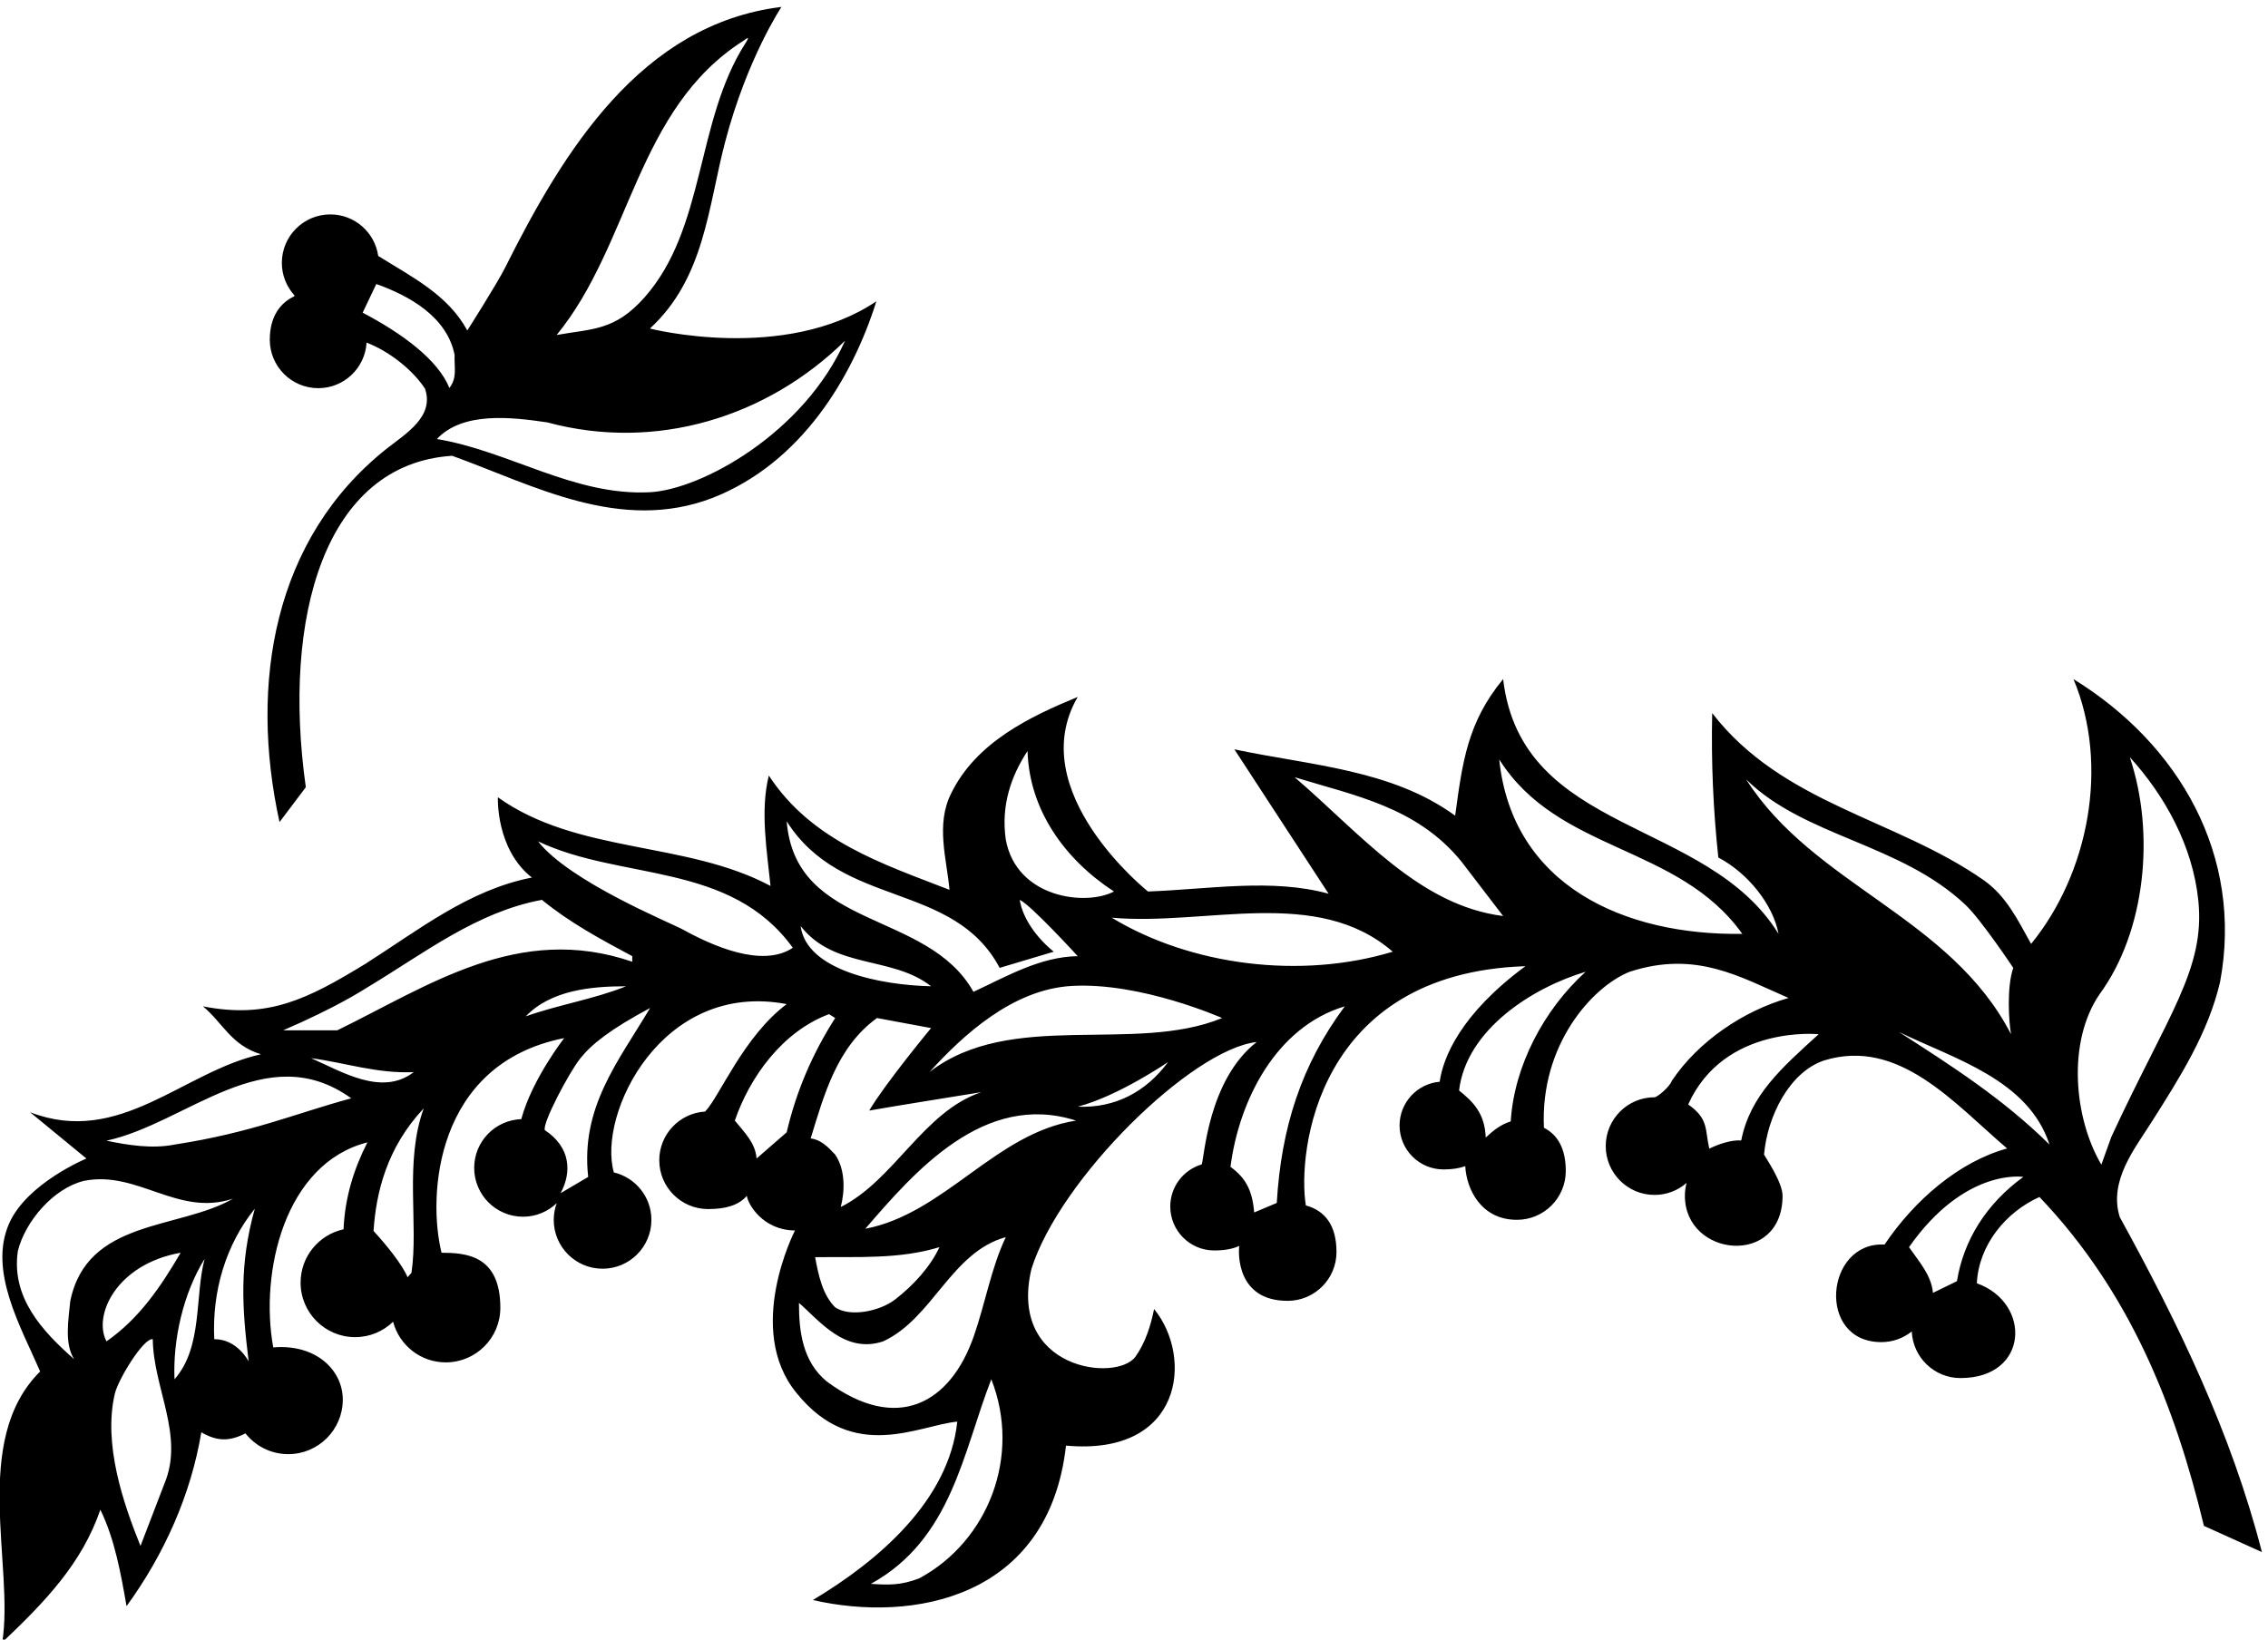 <?xml version="1.0" encoding="UTF-8" standalone="no"?>
<svg xmlns:inkscape="http://www.inkscape.org/namespaces/inkscape" xmlns:sodipodi="http://sodipodi.sourceforge.net/DTD/sodipodi-0.dtd" xmlns="http://www.w3.org/2000/svg" xmlns:svg="http://www.w3.org/2000/svg" version="1.1" id="svg1" width="729.652" height="527.543" viewBox="0 0 729.652 527.543">
  <defs id="defs1"></defs>
  <g id="g1" transform="translate(-52.752,-163.155)">
    <path id="path1" d="m 1332.64,5628.23 c -274.69,-217.6 -333.488,-568.96 -259.87,-903.94 l 63.6,84.39 c -58.05,411.36 45.82,782.14 354.02,801.78 195.8,-70.66 406.45,-188.03 630.74,-101.57 212.16,83.61 336.87,288.78 395.34,475.29 -222.3,-149.43 -547.77,-65.9 -547.77,-65.9 132.53,121.88 140.46,293.54 182,451.61 53.12,202.16 136.18,326.45 136.18,326.45 -339.8,-41.54 -527.67,-349.27 -668.46,-630.75 -19.71,-39.41 -91.45,-151.96 -91.45,-151.96 -46.86,86.53 -134.2,129.47 -215.46,180.28 -8.13,56.8 -56.85,100.5 -115.9,100.5 -64.73,0 -117.22,-52.48 -117.22,-117.22 0,-29.9 11.29,-57.1 29.72,-77.81 0.34,-0.97 0.56,-1.92 0.78,-2.88 -33.86,-15.73 -59.64,-48.26 -59.64,-105.23 0,-64.74 52.49,-117.23 117.23,-117.23 62.35,0 113.19,48.73 116.86,110.15 53.79,-20.2 112.26,-66.33 141.49,-111.7 22.64,-67.18 -45.87,-107.98 -92.19,-144.26 z m 862.07,986.17 c 5.63,3.58 19.09,16.02 4.7,-6.45 -120.28,-187.85 -95.73,-447.12 -243.73,-614.27 -72.22,-81.56 -127.05,-75.43 -212.55,-91 179.61,219.57 192.71,546.95 451.58,711.72 z m -474.16,-923.14 c 263.4,-71.09 532.25,12.88 720.15,197.59 -99.37,-223.35 -347.23,-360.15 -472.29,-366.56 -182.94,-9.38 -339.94,99.76 -515.02,128.73 62.28,66.23 177.91,53.48 267.16,40.24 z m -446.71,265.4 33.02,69.34 c 79.64,-28.24 171.23,-79.35 189.37,-171.34 -1.09,-31.34 6.76,-55.1 -12.57,-80.18 -27.62,68.74 -115.22,132.54 -209.82,182.18" style="fill:#000000;fill-opacity:1;fill-rule:nonzero;stroke:none" transform="matrix(0.133,0,0,-0.133,0,1056)"></path>
    <path id="path2" d="m 5524.13,3768.78 c -27.17,87.33 36.23,165.42 77.13,230.02 67.84,107.11 136.79,214.9 165.62,339.1 56.64,304.79 -98.45,574.52 -354.69,732.31 87.66,-209.04 36.41,-470.67 -102.49,-640.6 -31.02,55.29 -59.34,115.98 -115.99,155.09 -213.08,148.35 -485.51,183.41 -655.43,403.24 -2.7,-118.68 2.69,-236.01 14.83,-349.3 71.48,-37.76 132.17,-113.28 145.66,-184.76 -173.98,281.87 -621.72,238.71 -666.23,616.33 -86.54,-104.77 -98.54,-201.77 -115.98,-330.42 -153.75,111.94 -349.3,121.38 -534.06,160.49 l 227.92,-349.3 c -137.56,37.77 -288.61,10.79 -436.96,5.4 0,0 -303.17,241.76 -169.93,470.67 -114.63,-47.2 -245.45,-109.24 -306.14,-233.31 -37.76,-75.53 -10.78,-157.79 -4.04,-233.32 -159.14,62.04 -333.12,117.33 -436.96,276.47 -21.58,-84.96 -4.05,-186.11 4.05,-267.03 -204.99,109.24 -466.63,76.87 -659.48,214.44 0,0 -5.57,-125.12 82.26,-194.21 -152.4,-29.67 -273.77,-126.77 -403.24,-209.04 -139.37,-84.89 -234.66,-133.51 -392.453,-102.49 48.551,-40.46 67.953,-93.78 140.263,-115.98 C 838.977,4120.77 686.582,3938.7 469.453,4022.32 l 136.211,-111.94 c 0,0 -143.371,-59.3 -186.711,-156.63 -51.238,-115.07 28.383,-251.05 74.777,-358.54 -168.582,-167.23 -62.039,-470.68 -91.71,-655.44 105.195,99.8 192.855,191.5 237.363,320.98 35.062,-71.48 49.894,-156.45 63.383,-233.32 91.851,126.3 155.886,270.7 180.816,420.64 36.914,-21.16 66.074,-23.36 106.777,-2.61 24.171,-30.57 61.501,-50.26 103.501,-50.26 72.88,0 131.97,59.09 131.97,131.96 0,71.48 -65.03,135.02 -168.22,126.26 -33.06,181.82 27.4,445 227.77,496.07 -33.13,-64.92 -54.43,-133.8 -57.73,-210.37 -59.38,-12.88 -103.89,-65.67 -103.89,-128.91 0,-72.87 59.08,-131.96 131.96,-131.96 35.7,0 68.02,14.23 91.78,37.26 14.9,-56.55 66.24,-98.31 127.46,-98.31 72.88,0 131.97,59.08 131.97,131.96 0,128.46 -84.44,132.91 -142.19,133.3 -33.82,135.31 -17.35,457.24 296.7,519.23 0,0 -77.74,-99.31 -103.88,-196.06 -63.26,-2.25 -113.89,-54.11 -113.89,-117.92 0,-65.23 52.89,-118.12 118.13,-118.12 31.66,0 60.35,12.53 81.56,32.82 -4.62,-12.65 -7.27,-26.25 -7.27,-40.5 0,-65.23 52.89,-118.12 118.12,-118.12 65.24,0 118.13,52.89 118.13,118.12 0,55.84 -38.78,102.5 -90.84,114.84 -40.24,140.75 115.46,464.84 418.05,407.2 -104.87,-78.81 -162.41,-224.22 -197.32,-259.98 -61.84,-3.77 -110.85,-54.97 -110.85,-117.76 0,-65.23 52.89,-118.12 118.13,-118.12 41.82,0 73.66,8.79 93.69,32.07 2.1,-19.1 37.97,-83.32 116.45,-83.83 0,0 -123.4,-239 4.17,-393.72 137.36,-169.83 295.55,-77.22 388.41,-68.78 -20.23,-191.51 -191.51,-337.16 -349.3,-431.56 239.82,-55.18 570.57,2.32 612.28,373.57 282.45,-26.02 308.62,213.64 213.09,330.41 -7.94,-39.68 -21.02,-81.24 -44.73,-114.76 -44.84,-63.41 -309.42,-32.28 -251.97,211.87 68.59,217.94 387.33,531.39 544.85,548.89 -118.01,-92.18 -126.75,-282.02 -132.99,-296.09 -43.95,-13.05 -76.03,-53.69 -76.03,-101.87 0,-58.72 47.6,-106.31 106.31,-106.31 23.98,0 44.25,3.29 60.52,11.02 -2.46,-19.65 -5.48,-132.91 117.1,-132.91 65.24,0 118.13,52.89 118.13,118.12 0,65.66 -28.7,100.27 -74.09,112.67 -20.72,125.86 23.82,562.15 531.08,578.78 -157.09,-115.89 -199.02,-220.82 -207.39,-279.53 -54.36,-4.72 -97.02,-50.27 -97.02,-105.84 0,-58.72 47.6,-106.32 106.32,-106.32 20.32,0 37.79,2.55 52.61,7.98 2.74,-54.65 37.57,-129.87 125.01,-129.87 65.24,0 118.12,52.89 118.12,118.13 0,54.7 -19.95,87.83 -52.83,104.56 -9.6,199.91 116.38,341.25 207.38,377.41 161.27,52.52 268.38,-13.49 384.36,-63.39 -109.24,-31.02 -218.48,-105.2 -281.86,-199.6 -6.55,-16.87 -36.17,-40.62 -42.28,-40.62 -65.24,0 -118.13,-52.89 -118.13,-118.13 0,-65.24 52.89,-118.13 118.13,-118.13 29.68,0 56.73,11.03 77.48,29.11 -2.63,-9.9 -4.15,-20.33 -4.15,-31.23 0,-148.88 236.25,-173.1 236.25,0 0,33.45 -42.13,94.04 -44.78,99.63 8.09,93.06 61.53,200.07 145.65,227.92 180.72,55.3 314.23,-103.84 442.35,-213.08 -116.4,-31.75 -224.91,-125.8 -296.48,-232.46 -143.65,8 -165.7,-236.01 -7.79,-236.01 27.85,0 53.4,9.7 73.6,25.82 2.81,-62.74 54.42,-112.77 117.85,-112.77 165.94,0 172.41,181.99 39.6,229.3 4.37,92.06 69.48,172.09 151.45,208.79 218.47,-229.27 327.71,-504.39 397.84,-795.7 l 140.26,-63.38 c -74.17,288.61 -202.3,552.94 -343.9,810.53 z M 2882.16,4896.23 c 4.04,-141.6 89.01,-261.63 209.04,-339.85 -67.29,-35.74 -235.48,-16.61 -261.64,125.42 -12.14,83.62 13.49,155.09 52.6,214.43 z m -67.43,-524.61 130.81,39.11 c -43.15,35.06 -75.52,82.26 -82.26,125.42 26.97,-12.14 140.25,-136.21 140.25,-136.21 -90.35,-1.35 -171.27,-48.55 -252.19,-86.31 -111.94,199.59 -430.21,148.34 -451.79,412.67 133.51,-211.73 403.24,-144.3 515.18,-354.68 z m -384.37,-578.57 c 9.44,36.41 12.14,89.01 -13.48,126.77 -17.53,18.88 -35.07,36.41 -59.34,39.11 32.37,105.2 63.39,221.18 160.49,291.31 l 130.81,-24.28 c 0,0 -110.58,-133.51 -149.7,-199.6 84.97,14.84 180.72,29.68 271.08,44.51 -140.26,-47.2 -210.39,-213.08 -339.86,-277.82 z m 238.71,-97.1 c -21.61,-46.68 -62.07,-91.7 -107.15,-126.54 -36.68,-28.33 -108.45,-43.5 -145.04,-19.11 -31.02,31.02 -40.46,78.22 -48.55,121.38 102.49,1.34 203.64,-5.4 300.74,24.27 z m -335.81,776.81 c 82.27,-105.19 221.18,-71.47 315.58,-145.65 -122.72,2.7 -301.45,38.27 -315.58,145.65 z M 566.555,3565.13 c -4.047,-43.15 -14.836,-102.49 9.441,-140.25 -78.223,68.78 -152.398,149.69 -136.215,261.63 17.535,71.48 86.313,152.39 160.489,169.93 129.468,25.62 226.57,-87.66 360.085,-43.16 -130.816,-75.52 -353.343,-48.55 -393.8,-248.15 z m 267.031,117.33 c -47.203,-80.91 -99.801,-159.14 -179.371,-214.43 -33.188,62.69 23.992,186.81 179.371,214.43 z M 794.473,3124.13 736.48,2973.08 c -41.496,102.76 -90.957,246.78 -61.933,368.96 7.887,33.2 68.719,134.25 91.605,131.39 1.348,-118.68 76.871,-233.32 28.321,-349.3 z m 24.277,252.19 c -4.047,94.41 20.227,206.34 72.824,291.31 -24.273,-91.71 -4.047,-213.08 -72.824,-291.31 z m 179.367,43.16 c 0,0 -27.461,54.47 -83.199,53.81 -5.719,116.23 28.152,229.01 98.032,315.72 -37.759,-136.22 -31.016,-237.37 -14.833,-369.53 z M 818.75,3944.1 c -53.945,-10.79 -113.285,-1.35 -164.535,9.44 194.203,41.81 385.715,250.85 592.055,102.5 -138.91,-37.77 -239.32,-82.77 -427.52,-111.94 z m 330.41,209.04 c 82.27,-10.79 159.14,-37.76 248.15,-33.72 -76.87,-59.34 -173.97,1.35 -248.15,33.72 z m 242.76,-519.23 -9.44,-10.78 c -12.14,29.66 -49.9,76.87 -82.27,111.93 5.97,92.56 31.9,201.44 121.38,296.7 -47.2,-129.47 -12.14,-280.52 -29.67,-397.85 z m -179.37,586.66 h -130.82 c 131.96,57.11 190.86,96.22 206.52,105.65 135.31,81.49 262.11,180.92 419.25,209.93 67.43,-55.29 142.95,-95.76 218.48,-136.21 v -13.49 c -275.12,94.41 -492.25,-57.99 -713.43,-165.88 z m 455.84,33.72 c 60.68,63.38 157.79,72.82 242.75,72.82 -76.87,-31.02 -163.18,-44.5 -242.75,-72.82 z m 151.04,-388.41 -66.82,-39.39 c 27.15,49.87 25.18,110.72 -38.1,152.53 -6.27,17.26 59.18,140.11 85.37,173.05 27.93,35.14 72.74,70.66 169.25,122.44 -76.87,-129.47 -168.58,-240.05 -149.7,-408.63 z m 229.52,598.23 c -28.91,15.96 -274.56,115.84 -350.89,213.64 200.94,-95.75 465.28,-48.55 616.32,-257.58 -74.36,-49.58 -195.69,5.47 -265.43,43.94 z m 250.6,-490.34 -72.83,-63.39 c -2.7,37.76 -29.67,63.39 -52.59,91.71 36.41,106.54 115.98,215.78 227.91,257.59 l 14.84,-9.44 c -55.29,-86.31 -94.41,-178.02 -117.33,-276.47 z m 320.97,-1078.91 c -45.66,-17.68 -75.52,-16.18 -117.33,-13.48 195.55,107.89 222.52,318.27 291.31,494.94 72.82,-184.76 -6.75,-391.1 -173.98,-481.46 z m 131.74,585.9 c -56.8,-162.93 -185.42,-235.77 -355.61,-109.83 -59.34,48.55 -67.43,122.73 -67.43,190.16 48.55,-41.81 110.58,-124.08 203.64,-93.06 120.03,55.29 164.53,215.78 296.7,252.2 -35.24,-74.15 -49.69,-160.28 -77.3,-239.47 z m -262.56,259.69 c 118.68,137.57 287.26,333.12 509.79,261.64 -194.2,-29.67 -318.28,-225.22 -509.79,-261.64 z m 513.83,295.35 c 97.81,25.32 218.48,107.9 218.48,107.9 -52.6,-71.48 -128.12,-111.94 -218.48,-107.9 z m -358.73,83.62 c 81.1,89.22 201.04,200.34 344.4,208.49 167.37,9.52 363.63,-77.67 363.63,-77.67 -213.08,-87.66 -511.13,21.58 -708.03,-130.82 z m 840.2,-316.54 -54.65,-23 c -4.05,51.25 -19.53,83.3 -57.29,110.27 20.23,159.14 109.24,338.51 276.47,388.41 C 3544.34,4136.95 3495.79,3984.95 3485,3802.88 Z m -399.2,690.11 c 229.27,-20.23 496.3,76.87 679.71,-82.26 -222.53,-67.44 -488.21,-33.72 -679.71,82.26 z m 442.35,339.86 c 144.31,-44.51 295.35,-71.48 403.24,-203.65 l 101.15,-132.16 c -203.65,25.62 -345.25,199.6 -504.39,335.81 z m 522.8,-832.58 c -24.27,-8.09 -40.22,-20.22 -60.45,-39.11 -2.23,58.7 -30.79,86.79 -64.5,113.75 17.53,148.36 179.37,249.5 306.14,287.27 -101.15,-91.71 -173.09,-228.39 -181.19,-361.91 z M 4023.1,4876 c 142.95,-226.57 432.91,-204.99 588,-422.12 -284.33,-4.27 -556.35,116.08 -588,422.12 z m 585.38,-921.92 c -23.19,1.94 -55.68,-9.05 -77.26,-19.84 -10.79,47.21 -1.04,71.9 -50.93,106.96 86.82,193.19 315.58,169.93 315.58,169.93 -89.01,-80.92 -165.81,-147.81 -187.39,-257.05 z m 12.06,873.37 c 141.67,-139.22 372.93,-154.58 530.51,-303.47 37.76,-35.67 115.49,-152.36 115.49,-152.36 -16.18,-47.21 -10.79,-129.48 -5.4,-160.49 -147,284.56 -477.41,360.08 -640.6,616.32 z m 509.79,-1213.77 -57.99,-28.32 c -4.05,43.16 -33.72,75.53 -58,110.59 135.43,192.98 276.48,169.93 276.48,169.93 -89.02,-64.74 -144.31,-152.4 -160.49,-252.2 z m -140.26,602.84 c 132.16,-64.73 312.88,-114.63 364.13,-272.42 -113.29,111.94 -238.71,191.51 -364.13,272.42 z m 489.56,-320.97 c -66.09,111.93 -83.62,296.7 -4.05,412.68 110.58,151.05 134.86,388.41 72.82,573.17 83.96,-92.05 152.74,-214.44 165.95,-348.39 16.29,-165.2 -73.51,-274.24 -210.45,-570.03 l -24.27,-67.43" style="fill:#000000;fill-opacity:1;fill-rule:nonzero;stroke:none" transform="matrix(0.133,0,0,-0.133,0,1056)"></path>
  </g>
</svg>
